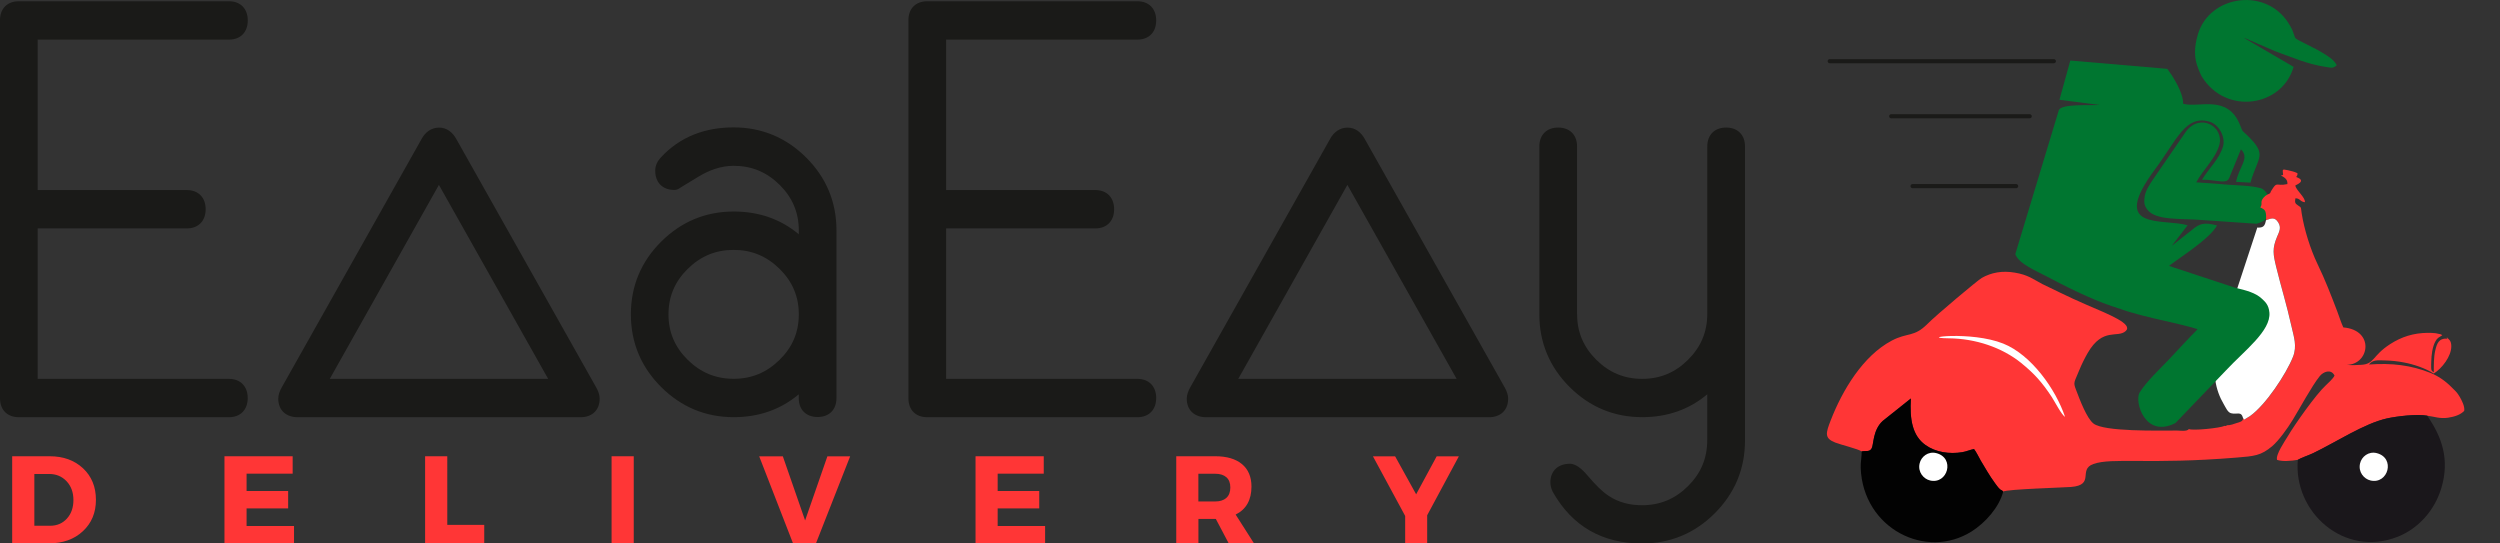 <?xml version="1.0" encoding="utf-8"?>
<!-- Generator: Adobe Illustrator 27.7.0, SVG Export Plug-In . SVG Version: 6.00 Build 0)  -->
<svg version="1.1" id="Слой_1" xmlns="http://www.w3.org/2000/svg" xmlns:xlink="http://www.w3.org/1999/xlink" x="0px" y="0px"
	 viewBox="0 0 460 100" style="enable-background:new 0 0 460 100;" xml:space="preserve">
<rect x="0" y="0" width="460" height="100" fill="#333333" stroke="none"/>
<style type="text/css">
	.st0{fill-rule:evenodd;clip-rule:evenodd;fill:#1A1A18;}
	.st1{fill:#FF3636;}
	.st2{fill-rule:evenodd;clip-rule:evenodd;fill:#007630;}
	.st3{fill-rule:evenodd;clip-rule:evenodd;fill:#FF3636;}
	.st4{fill-rule:evenodd;clip-rule:evenodd;fill:#1A171B;}
	.st5{fill-rule:evenodd;clip-rule:evenodd;fill:#020202;}
	.st6{fill-rule:evenodd;clip-rule:evenodd;fill:#FFFFFF;}
</style>
<path class="st0" d="M268.02,69.71l-20.1-35.69l-20.08,35.69H268.02z M146.98,57.84c0-3.3-1.18-6.04-3.52-8.35
	c-2.37-2.34-5.14-3.51-8.47-3.51s-6.1,1.17-8.47,3.51c-2.34,2.32-3.52,5.06-3.52,8.35c0,3.3,1.18,6.04,3.52,8.35
	c2.37,2.34,5.14,3.51,8.47,3.51s6.1-1.17,8.47-3.51C145.81,63.88,146.98,61.14,146.98,57.84z M100.86,69.71l-20.1-35.69L60.68,69.71
	H100.86z M314.14,72.55c-3.32,2.79-7.33,4.21-11.98,4.21c-5.2,0-9.68-1.89-13.36-5.56c-3.68-3.67-5.56-8.17-5.56-13.36v-30.9
	c0-2.12,1.34-3.47,3.47-3.47c2.12,0,3.47,1.34,3.47,3.47v30.82c0,3.31,1.17,6.08,3.52,8.42c2.36,2.35,5.13,3.53,8.46,3.53
	c3.33,0,6.1-1.17,8.46-3.53c2.35-2.34,3.52-5.11,3.52-8.42V26.94c0-2.12,1.34-3.47,3.47-3.47c2.12,0,3.47,1.34,3.47,3.47v54.12
	c0,5.21-1.88,9.69-5.56,13.38c-3.68,3.68-8.17,5.56-13.38,5.56c-7.24,0-12.81-3.11-16.39-9.43c-0.01-0.03-0.03-0.05-0.04-0.07
	c-0.28-0.55-0.44-1.13-0.44-1.74c0-2.17,1.47-3.43,3.59-3.43c1.41,0,2.74,1.55,3.58,2.54c1.01,1.18,2.26,2.51,3.56,3.37
	c1.86,1.23,3.93,1.72,6.15,1.72c3.32,0,6.11-1.18,8.46-3.53c2.35-2.34,3.52-5.1,3.52-8.42V72.55z M244.74,25.56
	c0.67-1.24,1.78-2.08,3.22-2.08c1.43,0,2.5,0.89,3.16,2.1l25.74,45.7c0.01,0.01,0.01,0.02,0.02,0.03c0.33,0.61,0.62,1.32,0.62,2.03
	c0,2.15-1.41,3.43-3.53,3.43h-52.02c-2.12,0-3.59-1.25-3.59-3.43c0-0.71,0.29-1.42,0.62-2.03c0.01-0.01,0.01-0.02,0.02-0.03
	L244.74,25.56z M174.09,7.29v27.68h27.44c2.15,0,3.47,1.39,3.47,3.53c0,2.13-1.31,3.53-3.47,3.53h-27.44v27.68h35.18
	c2.15,0,3.47,1.39,3.47,3.53c0,2.13-1.31,3.53-3.47,3.53h-38.65c-2.12,0-3.47-1.34-3.47-3.47V3.7c0-2.12,1.34-3.47,3.47-3.47h38.65
	c2.15,0,3.47,1.39,3.47,3.53s-1.31,3.53-3.47,3.53H174.09z M146.98,72.55c-3.32,2.79-7.33,4.21-11.98,4.21
	c-5.2,0-9.68-1.89-13.36-5.56c-3.68-3.67-5.56-8.17-5.56-13.36c0-5.19,1.88-9.69,5.56-13.36c3.68-3.67,8.16-5.56,13.36-5.56
	c4.65,0,8.67,1.41,11.98,4.19v-0.71c0-3.3-1.18-6.06-3.52-8.38c-2.36-2.34-5.14-3.51-8.47-3.51c-2.33,0-4.49,0.8-6.46,1.99
	c-0.82,0.5-1.64,0.99-2.46,1.49c-0.3,0.19-0.64,0.38-0.94,0.58c-0.29,0.24-0.66,0.38-1.06,0.38c-2.16,0-3.51-1.38-3.51-3.53
	c0-0.92,0.38-1.74,1-2.41c3.57-3.88,8.19-5.57,13.43-5.57c5.19,0,9.69,1.89,13.36,5.56c3.67,3.67,5.56,8.16,5.56,13.36v30.9
	c0,2.12-1.34,3.47-3.47,3.47c-2.12,0-3.47-1.34-3.47-3.47V72.55z M77.58,25.56c0.67-1.24,1.78-2.08,3.22-2.08
	c1.43,0,2.5,0.89,3.16,2.1l25.74,45.7c0.01,0.01,0.01,0.02,0.02,0.03c0.33,0.61,0.62,1.32,0.62,2.03c0,2.15-1.41,3.43-3.53,3.43
	H54.79c-2.12,0-3.59-1.25-3.59-3.43c0-0.71,0.29-1.42,0.62-2.03c0.01-0.01,0.01-0.02,0.02-0.03L77.58,25.56z M6.93,7.29v27.68h27.44
	c2.15,0,3.47,1.39,3.47,3.53c0,2.13-1.31,3.53-3.47,3.53H6.93v27.68h35.18c2.15,0,3.47,1.39,3.47,3.53c0,2.13-1.31,3.53-3.47,3.53
	H3.47C1.34,76.76,0,75.42,0,73.3V3.7c0-2.12,1.34-3.47,3.47-3.47h38.65c2.15,0,3.47,1.39,3.47,3.53s-1.31,3.53-3.47,3.53H6.93z"/>
<path class="st1" d="M262.6,94.81v5.18h-4.05v-5.06l-5.93-10.97h4.08l3.87,6.99l3.78-6.99h4.08L262.6,94.81z M220.5,92.27h3.09
	c0.89,0,1.57-0.22,2.06-0.66c0.49-0.44,0.73-1.08,0.73-1.92c0-0.82-0.24-1.45-0.73-1.88c-0.49-0.43-1.18-0.64-2.06-0.64h-3.09V92.27
	z M226.09,99.99l-2.38-4.51h-0.11h-3.09v4.51h-4.08V83.95h7.17c2.12,0,3.76,0.48,4.93,1.45c1.16,0.97,1.74,2.35,1.74,4.13
	c0,2.47-0.97,4.19-2.91,5.15l3.37,5.29H226.09z M192.05,87.16h-8.48v3.18h7.65v3.21h-7.65v3.23h8.73v3.21h-12.8V83.95h12.55V87.16z
	 M150.13,99.99h-4.21l-6.23-16.03h4.35l4.1,11.8l4.1-11.8h4.19L150.13,99.99z M116.61,99.99h-4.08V83.95h4.08V99.99z M82.3,96.57
	h6.8v3.41H78.22V83.95h4.08V96.57z M53.85,87.16h-8.48v3.18h7.65v3.21h-7.65v3.23h8.73v3.21h-12.8V83.95h12.55V87.16z M6.32,87.21
	v9.53h2.91c1.25,0,2.28-0.44,3.08-1.32c0.8-0.88,1.2-2.02,1.2-3.42c0-1.4-0.42-2.55-1.26-3.45c-0.84-0.89-1.91-1.34-3.21-1.34H6.32z
	 M2.24,83.95h6.89c2.52,0,4.57,0.74,6.15,2.22c1.58,1.48,2.37,3.41,2.37,5.8c0,2.37-0.8,4.29-2.41,5.78
	c-1.6,1.49-3.7,2.23-6.28,2.23H2.24V83.95z"/>
<path class="st2" d="M380.94,11.14l-2,7.22l7.39,0.95c-1.79,0.14-7.13-0.28-7.52,1.01l-8,26.46c0.76,1.85,3.65,2.94,6.51,4.46
	c4.28,2.28,9.14,4.53,12.57,5.5l8.5-7.26c2.02-1.72,8.06-5.31,9.55-8c-2.28-0.59-3.18-0.41-4.61,0.82l-3.73,2.94l2.92-3.79
	c-4.66-1.33-14.47,1.14-6.01-10.28c4.09-5.52,5.63-10.04,10-8.8c1.81,0.52,3.01,2.87,2.53,4.55c-0.68,2.38-2.58,3.98-3.87,6.16
	c1.78-0.06,3.31,0.43,4.19,0.28c0.41-0.07,0.59-0.16,0.82-0.62l2.15-5.26c1.68,1.61-0.33,3.12-0.89,5.98l2.64,0.15
	c1.4-4.9,3.24-5.03-0.69-8.81c-0.91-0.87-0.7-0.47-1.19-1.72c-2.28-5.83-7.6-3.16-10.5-3.99c0.03-2-1.75-4.86-2.92-6.42
	L380.94,11.14z"/>
<path class="st2" d="M395.11,38.57c1.55,2.05,6.17,1.6,9.86,1.9l10.23,0.7c4.64-1.24,2.21-6.13,0.84-6.52
	c-1.82-0.52-4.44-0.54-6.03-0.66c-2.11-0.17-3.95-0.34-5.91-0.44c1.38-2.49,3.54-4.36,4.24-6.83c0.97-3.41-3.52-6.03-6.15-2.48
	l-5.87,8.54c-0.93,1.35-1.62,2.43-1.73,3.62C394.53,37.07,394.44,37.7,395.11,38.57"/>
<path class="st2" d="M404.38,6.42c-0.62,2.18-0.74,4.16,0.11,6.22c0.16,0.4,0.45,1.14,0.65,1.46c4.42,7.15,14.79,5.56,16.88-1.8
	l-8.99-5.24c-0.02-0.02-0.07-0.07-0.1-0.11l5.67,2.46c3.28,1.17,5.88,2.38,9.37,2.91c1.1,0.16,1.29,0.28,1.98-0.31
	c-0.39-1.06-2.28-2.11-3.52-2.83l-3.41-1.73c-0.99-0.52-0.63-0.45-1.19-1.81c-0.15-0.36-0.27-0.55-0.46-0.9
	C417.34-2.51,406.5-1.03,404.38,6.42"/>
<path class="st3" d="M446.6,76.49c-1.91-0.33-5.57,0.1-7.41,0.51c-4.22,0.94-9.44,4.42-13.64,6.42c-0.72,0.34-2.13,0.81-2.75,1.19
	c-1.13,0.19-2.77,0.36-3.82,0.01c-0.31-0.94,1.47-3.51,1.95-4.31c1.3-2.22,5.22-7.76,7.01-9.4c0.3-0.28,1.48-1.36,1.61-1.82
	c-0.66-1.27-2.06-0.68-2.7,0.1c-1.41,1.72-3.69,5.95-4.98,8.05c-0.99,1.63-2.61,3.86-3.79,4.86c-2.08,1.75-3.28,1.83-6.62,2.1
	c-16.02,1.31-22.82-0.06-26.29,1.18c-2.85,1.02,0.37,3.84-4.07,4.22c-1.2,0.1-11.88,0.41-12.51,0.85c-0.46-0.54-0.31,0.15-1.57-1.62
	c-0.48-0.67-0.91-1.3-1.35-2.04c-0.41-0.68-0.8-1.32-1.22-2.04c-0.33-0.57-0.83-1.63-1.24-2.13c-0.69,0.12-1.37,0.45-2.17,0.58
	c-2.34,0.39-4.88,0.02-6.76-1.32c-2.41-1.72-2.91-4.67-2.69-8.56l-5.19,4.14c-1.82,1.69-1.63,4.28-2.01,5.01
	c-0.39,0.75-1,0.41-1.86,0.59c-0.56-0.44-3.87-1.24-4.84-1.63c-2.01-0.79-1.78-1.68-0.83-4.11c2.15-5.53,5.91-11.82,11.19-14.63
	c2.96-1.57,4.11-0.59,6.58-3.07c1.72-1.73,9.3-8.08,10.01-8.48c1.77-1,3.76-1.37,6.07-0.98c2.47,0.41,3.36,1.2,5.07,2.1
	c1.49,0.69,4.78,2.38,8.1,3.8c4.36,1.87,8.62,3.56,7.26,4.84c-1.47,1.38-4.22-0.77-7,4.04c-0.54,0.93-1.12,2.1-1.57,3.2
	c-0.9,2.24-1.13,2.15-0.61,3.51c0.72,1.91,2,5.31,3.24,6.28c1.96,1.53,11.92,1.29,15.36,1.29c0.52,0,1.86,0.21,2.19-0.27
	c0.78,0.33,5.82-0.2,6.56-0.59c0.41,0.02,0.21,0.07,0.42-0.11c0.69,0.01,1.25-0.23,1.84-0.42c0.59-0.19,1.14-0.25,1.16-0.91
	c0.1,0.19,0.1,0.17,0.26,0.29c0.33-0.26,0.72-0.43,1.05-0.67c2.85-2.02,6.64-7.7,7.89-10.89c0.78-1.99,0.16-3.63-0.28-5.61
	c-0.94-4.19-1.9-7.15-2.8-10.87c-0.58-2.37-0.77-3.45,0.16-5.63c0.41-0.96,0.8-1.65,0.2-2.62c-0.62-0.99-1.22-0.77-2.25-0.4
	c0.02-0.44,0.03-1.21-0.13-1.6c-0.21-0.5-0.6-0.54-0.94-0.76c0.52-0.72-0.13-0.93,0.6-1.79c0.22-0.26,0.38-0.39,0.7-0.56
	c0.47-0.25,0.51-0.13,0.65-0.59c1.22-2.04,0.88-0.87,3.04-1.35c0.09-0.91-0.61-1.26-1.2-1.59l0.41-0.08
	c-0.04-0.99-0.35-1.16,0.9-0.88c0.67,0.16,1.15,0.26,1.74,0.54c0.01,0.56-0.03,0.27-0.22,0.71c2.01,0.71-0.04,1.45-0.16,1.54
	c0.01,0.8,1.88,2.2,1.75,3.1c-0.96-0.13-0.81-0.7-1.74-0.73c-0.13,0.73-0.1,0.94,0.47,1.31c0.7,0.44,0.51,0.37,0.66,1.34
	c0.47,3.08,1.64,6.77,2.94,9.46c1.45,3.01,2.43,5.58,3.61,8.66c0.38,0.98,0.71,2.1,1.13,2.99c5.84,0.5,4.81,6.84,0.64,6.89
	c0.9,0.1,1.82,0.04,2.7-0.01c2.41-0.14,1.98-1.68,5.27-3.8c2.1-1.35,4.27-2.05,6.89-2.08c0.49-0.01,1.01,0.02,1.5,0.07l0.93,0.2
	c0.18,0.08,0.2,0.11,0.28,0.17l-0.74,0.47c-0.23,0.19-0.32,0.31-0.5,0.62c-0.59,1.03-0.76,2.57-0.79,3.79
	c-0.01,0.35-0.03,0.8-0.01,1.14c0.03,0.57,0.14,0.58,0.48,0.79c0-1.35-0.02-2.77,0.27-4.02c0.3-1.26,0.65-2.28,2.23-2.16l-0.15-0.3
	c0.44,0.49,0.85,0.6,0.87,1.67c0.03,1.89-1.77,4.16-3.24,5.05c-1.4-0.91-3.54-1.68-5.52-2.05c-1.11-0.21-2.21-0.33-3.38-0.36
	c-1.44-0.04-2.33-0.15-3.01,0.75c4.16-0.32,7.77,0.12,11.34,1.55c1.46,0.59,2.75,1.5,3.88,2.64c0.59,0.6,1,0.9,1.49,1.77
	c0.35,0.62,0.95,1.72,0.82,2.55c-0.62,0.7-1.75,1.1-3,1.28C448.91,77.08,447.93,76.65,446.6,76.49"/>
<path class="st4" d="M422.8,84.6c0.61-0.38,2.03-0.84,2.75-1.19c4.2-2,9.42-5.48,13.64-6.42c1.85-0.41,5.5-0.85,7.41-0.51
	c2.75,3.95,4.14,8.06,2.64,13.22c-1.23,4.22-4.29,7.58-8.08,9.07C431.33,102.64,421.95,94.24,422.8,84.6"/>
<path class="st5" d="M368.59,90.45c-0.73,2.88-3.3,5.74-5.77,7.31c-8.45,5.37-20.03-0.55-20.45-11.64c-0.04-1.06,0.21-2.2,0.17-3.06
	c0.85-0.18,1.47,0.16,1.86-0.59c0.37-0.73,0.19-3.32,2.01-5.01l5.19-4.14c-0.22,3.89,0.28,6.84,2.69,8.56
	c1.87,1.34,4.41,1.71,6.76,1.32c0.8-0.13,1.48-0.46,2.17-0.58c0.41,0.5,0.91,1.56,1.24,2.13c0.41,0.71,0.81,1.36,1.22,2.04
	c0.44,0.73,0.87,1.37,1.35,2.04C368.28,90.6,368.12,89.91,368.59,90.45"/>
<path class="st6" d="M412.72,76.91c-0.36-1.33-1.12-0.58-2.22-0.88c-0.61-0.17-0.96-1.04-1.33-1.66c-0.75-1.26-1.33-2.77-1.56-4.47
	c-0.26-2.01,1.2-8.13,1.8-10.01l5.92-17.98c0.37-0.26-0.21,0.01,0.3-0.03c0.21-0.01,0.56-0.01,0.84-0.25
	c0.3-0.26,0.38-0.68,0.47-1.11c1.03-0.37,1.63-0.59,2.25,0.4c0.6,0.96,0.21,1.66-0.2,2.62c-0.93,2.18-0.74,3.26-0.16,5.63
	c0.91,3.72,1.86,6.68,2.8,10.87c0.44,1.98,1.06,3.62,0.28,5.61c-1.26,3.19-5.05,8.88-7.89,10.89c-0.33,0.24-0.72,0.41-1.05,0.67
	C412.82,77.08,412.82,77.1,412.72,76.91"/>
<path class="st6" d="M356.26,83.37c3.52,0.88,2.13,5.79-1.12,5.04c-1.21-0.28-2.3-1.55-1.93-3.14
	C353.49,84.03,354.77,83,356.26,83.37"/>
<path class="st6" d="M437.3,83.37c3.52,0.88,2.13,5.79-1.12,5.04c-1.21-0.28-2.3-1.55-1.93-3.14C434.53,84.03,435.81,83,437.3,83.37
	"/>
<path class="st2" d="M417.57,57.51c0.3,3.37-4.61,7.02-7.94,10.59l-9.35,9.74c-5.63,2.9-7.59-4.02-6.59-5.61
	c1.32-2.12,3.85-4.45,5.3-5.99c1.91-2.03,3.55-3.83,5.37-5.66c-3.55-1.21-12.96-2.71-15.84-4.5c-3.97-2.47-0.58-10.09,5.12-8.95
	l17.62,5.81c2.1,0.5,3.74,0.93,4.9,2C416.79,55.53,417.44,56.07,417.57,57.51"/>
<path class="st6" d="M358.58,62.25c4.9,0.04,9.78,1.67,13.32,4.54c2.44,1.98,3.82,3.53,5.62,6.25c0.49,0.74,1.83,3.34,2.44,3.65
	c-1.68-5.04-6.2-11.41-11.36-13.47C362.66,60.84,352.64,62.19,358.58,62.25"/>
<path class="st0" d="M377.91,10.88c0.21,0,0.38,0.17,0.38,0.38c0,0.21-0.17,0.38-0.38,0.38h-41.24c-0.21,0-0.38-0.17-0.38-0.38
	c0-0.21,0.17-0.38,0.38-0.38H377.91z"/>
<path class="st0" d="M373.47,21.01c0.21,0,0.38,0.17,0.38,0.38c0,0.21-0.17,0.38-0.38,0.38h-25.49c-0.21,0-0.38-0.17-0.38-0.38
	c0-0.21,0.17-0.38,0.38-0.38H373.47z"/>
<path class="st0" d="M370.97,33.87c0.21,0,0.38,0.17,0.38,0.38c0,0.21-0.17,0.38-0.38,0.38h-19.06c-0.21,0-0.38-0.17-0.38-0.38
	c0-0.21,0.17-0.38,0.38-0.38H370.97z"/>
</svg>
